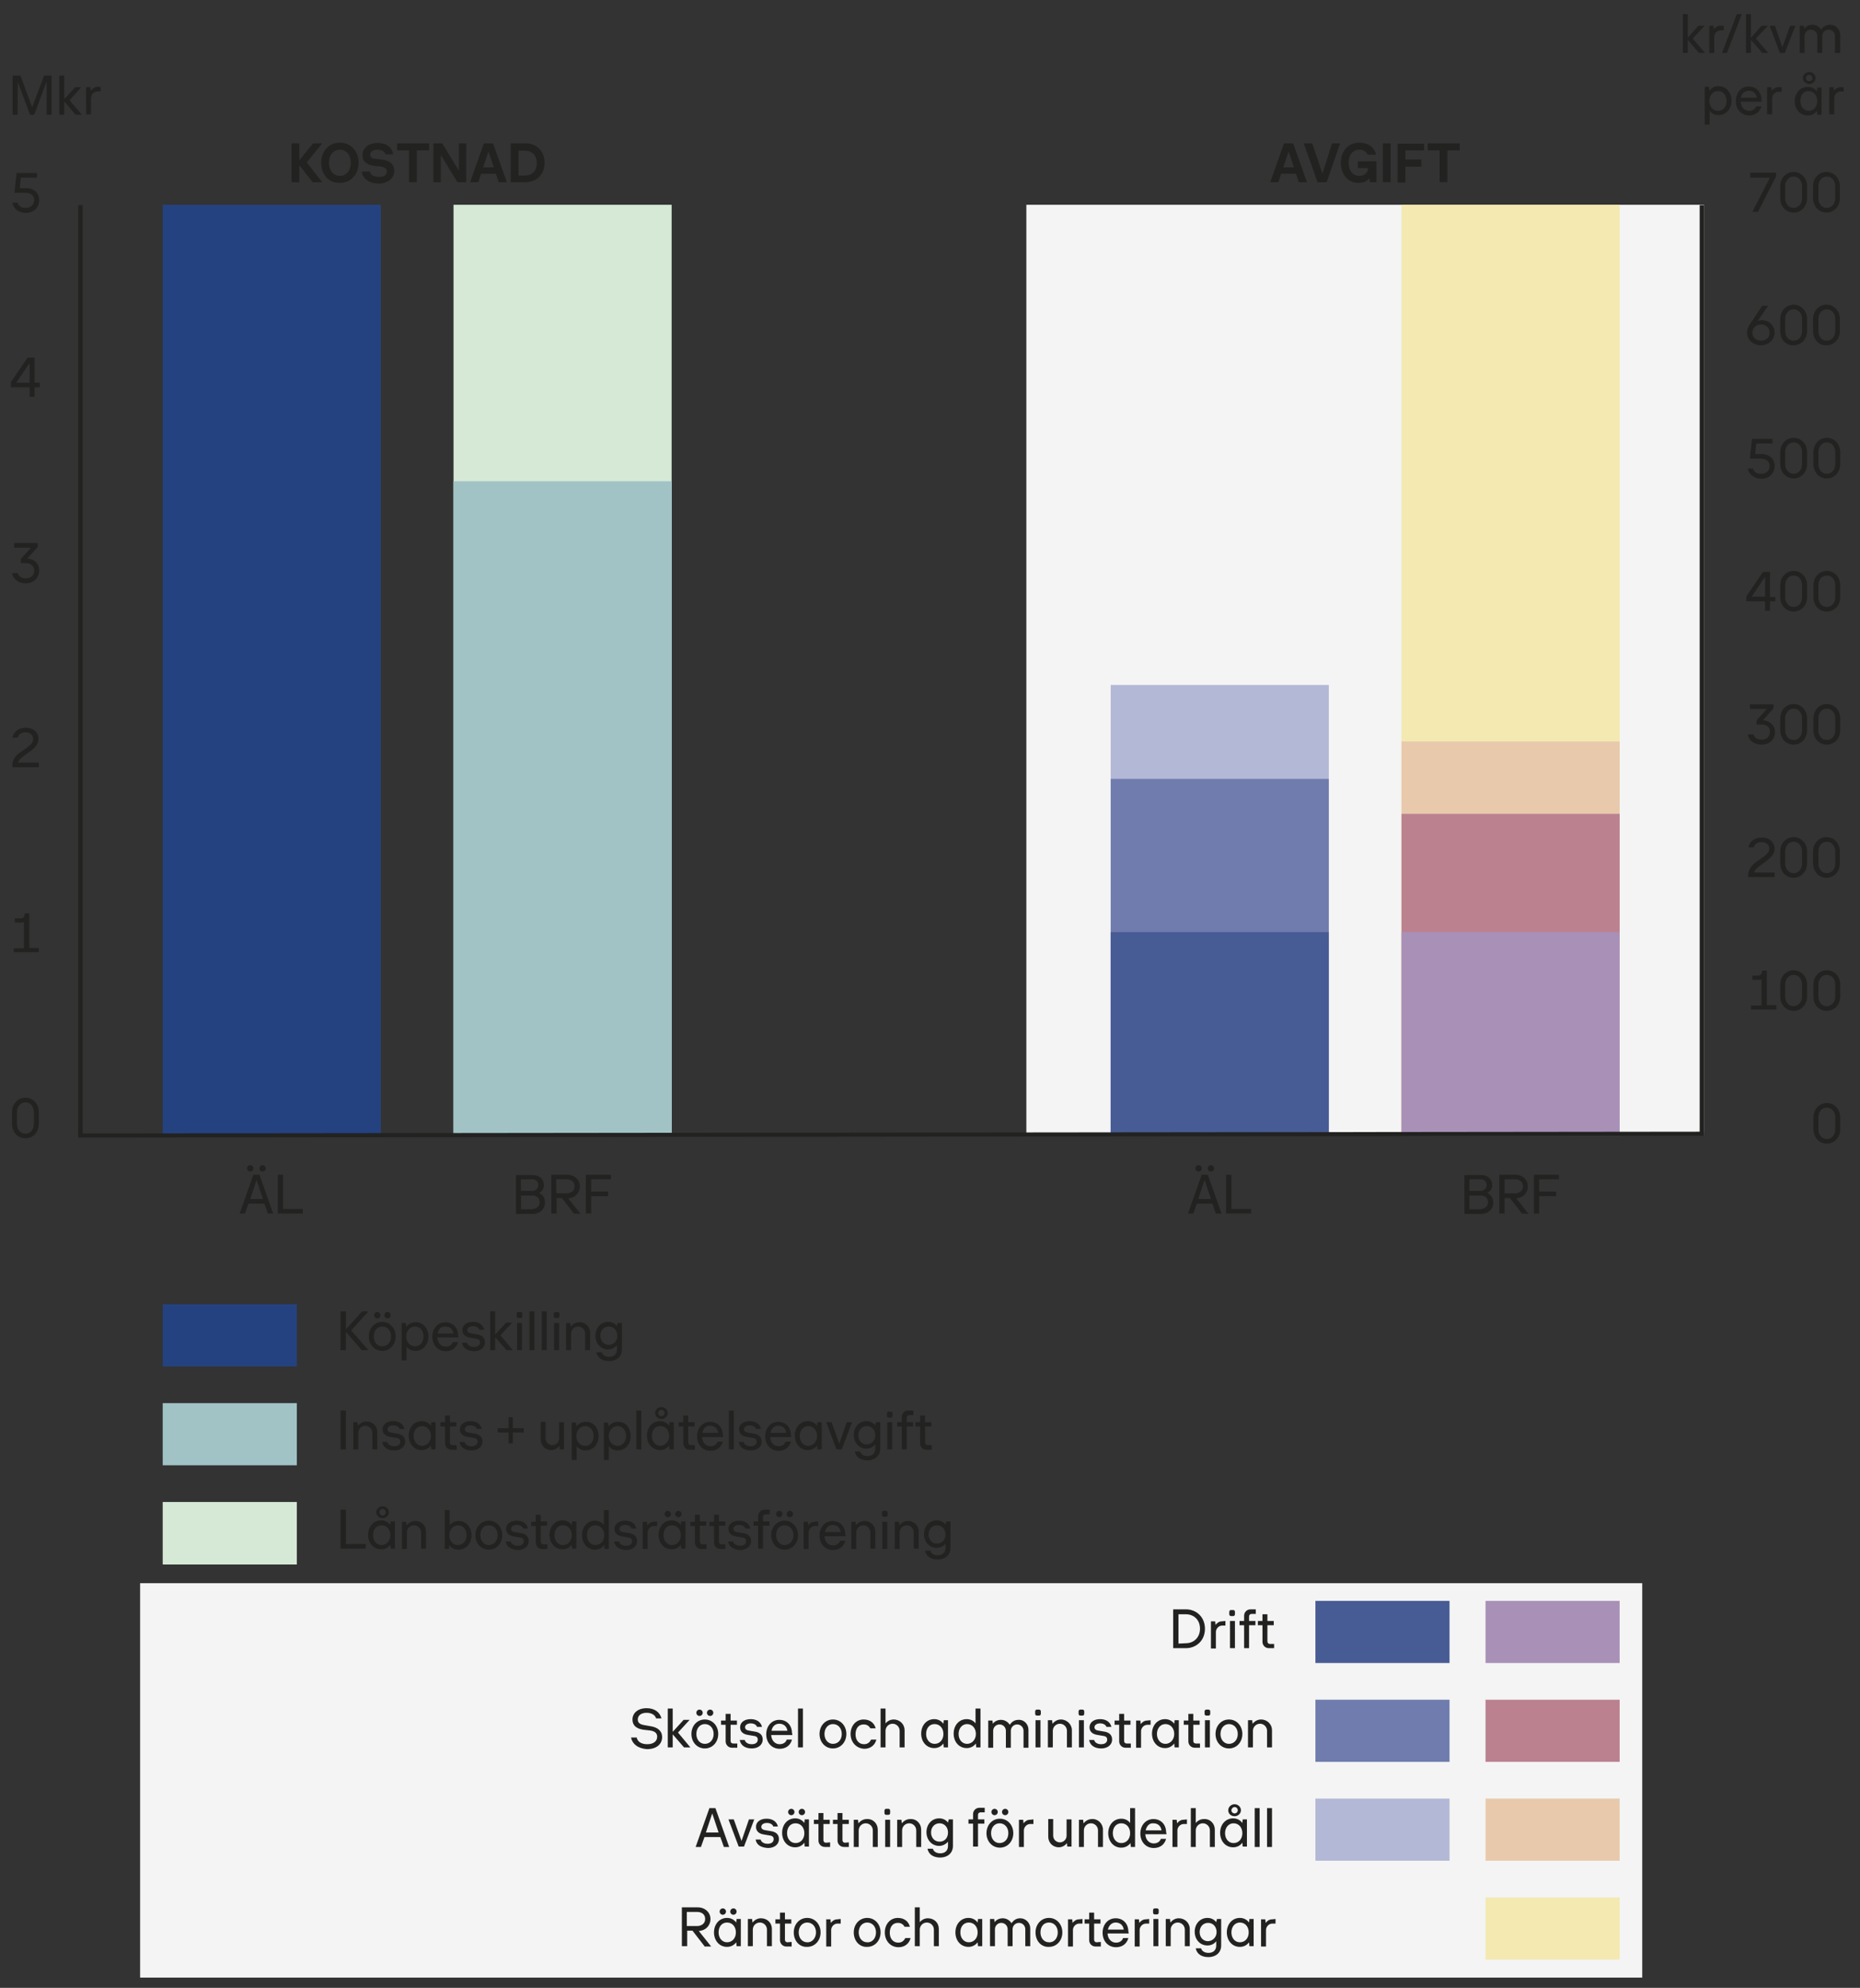<?xml version="1.0" encoding="utf-8"?>
<!-- Generator: Adobe Illustrator 26.0.2, SVG Export Plug-In . SVG Version: 6.00 Build 0)  -->
<svg version="1.1" id="Lager_1" xmlns="http://www.w3.org/2000/svg" xmlns:xlink="http://www.w3.org/1999/xlink" x="0px" y="0px"
	 viewBox="0 0 527 563" style="enable-background:new 0 0 527 563;" xml:space="preserve">
<rect x="0" y="0" width="527" height="563" fill="#333333" stroke="none"/>
<style type="text/css">
	.st0{fill:#F4F4F4;}
	.st1{fill:#475B94;}
	.st2{fill:#6F7CAD;}
	.st3{fill:#B3B8D6;}
	.st4{fill:#254280;}
	.st5{fill:#BB818F;}
	.st6{fill:#A1C3C6;}
	.st7{fill:#E8C9AC;}
	.st8{fill:#D5E9D6;}
	.st9{fill:#A990B7;}
	.st10{fill:#F3E9B1;}
	.st11{fill:#222221;}
	.st12{fill:none;}
	.st13{fill:none;stroke:#222221;stroke-width:1.245;stroke-miterlimit:10;}
	.st14{fill:none;stroke:#222221;stroke-width:1.162;stroke-miterlimit:10;}
</style>
<g id="stödlinjer">
</g>
<g id="Lager_1_00000180335314140237855990000007402699223393053854_">
	<polygon class="st0" points="39.7,448.4 39.7,504.2 39.7,560.1 465.3,560.1 465.3,448.4 	"/>
	<rect x="372.7" y="453.4" class="st1" width="38" height="17.6"/>
	<rect x="372.7" y="481.4" class="st2" width="38" height="17.6"/>
	<polygon class="st3" points="410.7,527 372.7,527 372.7,518.2 372.7,509.4 410.7,509.4 	"/>
	<rect x="46.1" y="369.4" class="st4" width="38" height="17.6"/>
	<rect x="420.9" y="481.4" class="st5" width="38" height="17.6"/>
	<rect x="46.1" y="397.4" class="st6" width="38" height="17.6"/>
	<rect x="420.9" y="509.4" class="st7" width="38" height="17.6"/>
	<polygon class="st8" points="84.1,443.1 46.1,443.1 46.1,434.2 46.1,425.4 84.1,425.4 	"/>
	<polygon class="st9" points="458.9,471 420.9,471 420.9,462.2 420.9,453.4 458.9,453.4 	"/>
	<polygon class="st10" points="458.9,555 420.9,555 420.9,546.2 420.9,537.4 458.9,537.4 	"/>
	<path class="st11" d="M104.4,371.4l-4.9,5.4l4.9,5.6h-1.9l-4.5-5.2v5.2h-1.5v-11H98v5.1l4.6-5.1H104.4z M104.5,378.5
		c0-2.3,1.6-4.1,3.8-4.1c2.2,0,3.8,1.8,3.8,4.1s-1.6,4.1-3.8,4.1S104.5,380.8,104.5,378.5z M110.8,378.5c0-1.6-1-2.8-2.5-2.8
		c-1.4,0-2.4,1.2-2.4,2.8s1,2.8,2.4,2.8C109.8,381.3,110.8,380.1,110.8,378.5z M106,372.5c0-0.5,0.4-0.9,0.9-0.9s0.9,0.4,0.9,0.9
		s-0.4,0.9-0.9,0.9S106,373,106,372.5z M108.9,372.5c0-0.5,0.4-0.9,0.9-0.9s0.9,0.4,0.9,0.9s-0.4,0.9-0.9,0.9
		C109.3,373.4,108.9,373,108.9,372.5z M121.4,378.5c0,2.3-1.5,4.1-3.7,4.1c-1,0-1.9-0.4-2.5-1.2v3.9h-1.4v-10.6h1.2l0.1,1.1
		c0.6-0.8,1.5-1.3,2.6-1.3C119.8,374.4,121.4,376.2,121.4,378.5z M120,378.5c0-1.6-1-2.8-2.4-2.8s-2.5,1.2-2.5,2.8s1,2.8,2.5,2.8
		S120,380.1,120,378.5z M129.9,378.8h-6c0.1,1.6,1.1,2.6,2.4,2.6c1.1,0,1.8-0.6,2-1.3h1.5c-0.5,1.8-1.9,2.6-3.5,2.6
		c-2.2,0-3.8-1.7-3.8-4.1c0-2.3,1.5-4.1,3.7-4.1s3.6,1.6,3.6,3.8C129.9,378.5,129.9,378.6,129.9,378.8z M124,377.7h4.5
		c-0.2-1.3-1.1-2-2.3-2C125,375.6,124.2,376.4,124,377.7z M130.9,380.3h1.4c0.2,0.7,0.9,1.2,2,1.2c1.2,0,1.7-0.6,1.7-1.3
		c0-0.7-0.4-1-1.4-1.1l-1.2-0.2c-1.5-0.2-2.4-0.9-2.4-2.2c0-1.3,1.1-2.3,3-2.3c1.8,0,2.9,0.9,3.2,2.2h-1.4c-0.2-0.6-0.9-1-1.8-1
		c-1,0-1.6,0.5-1.6,1.1s0.5,0.9,1.4,1l1.2,0.2c1.5,0.2,2.4,0.9,2.4,2.3s-1.2,2.5-3.1,2.5C132.3,382.6,131.1,381.7,130.9,380.3z
		 M145.3,382.4h-1.8l-3.2-3.7v3.7h-1.4v-11h1.4v6.6l3.1-3.4h1.7l-3.3,3.6L145.3,382.4z M146.9,373.3c-0.3,0-0.5-0.2-0.5-0.5v-0.7
		c0-0.3,0.2-0.5,0.5-0.5h0.6c0.3,0,0.5,0.2,0.5,0.5v0.7c0,0.3-0.2,0.5-0.5,0.5H146.9z M146.5,382.4v-7.7h1.4v7.7H146.5z M150,382.4
		v-11h1.4v11H150z M153.5,382.4v-11h1.4v11H153.5z M157.4,373.3c-0.3,0-0.5-0.2-0.5-0.5v-0.7c0-0.3,0.2-0.5,0.5-0.5h0.6
		c0.3,0,0.5,0.2,0.5,0.5v0.7c0,0.3-0.2,0.5-0.5,0.5H157.4z M157,382.4v-7.7h1.4v7.7H157z M167.2,377.5v4.9h-1.4v-4.7
		c0-1.1-0.9-2-2-2s-2,0.9-2,2v4.7h-1.4v-7.7h1.2l0.1,1c0.6-0.7,1.4-1.2,2.4-1.2C165.9,374.4,167.2,375.8,167.2,377.5z M175,374.7
		h1.2v7.5c0,2.1-1.6,3.3-3.6,3.3c-1.8,0-3.3-0.8-3.6-2.5h1.5c0.2,0.7,0.9,1.3,2.1,1.3c1.4,0,2.2-0.8,2.2-2.1V381
		c-0.6,0.7-1.5,1.2-2.5,1.2c-2.1,0-3.6-1.7-3.6-3.9c0-2.2,1.5-3.9,3.6-3.9c1,0,1.9,0.4,2.5,1.2L175,374.7z M174.9,378.3
		c0-1.5-1-2.6-2.4-2.6s-2.4,1.1-2.4,2.6s1,2.6,2.4,2.6S174.9,379.8,174.9,378.3z"/>
	<g>
		<path class="st11" d="M96.5,410.5v-11H98v11H96.5z"/>
		<path class="st11" d="M106.9,405.6v4.9h-1.4v-4.7c0-1.1-0.9-2-2-2s-2,0.9-2,2v4.7h-1.4v-7.7h1.2l0.1,1c0.6-0.7,1.4-1.2,2.4-1.2
			C105.6,402.6,106.9,403.9,106.9,405.6z"/>
		<path class="st11" d="M108.3,408.4h1.4c0.2,0.7,0.9,1.2,2,1.2c1.2,0,1.7-0.6,1.7-1.3c0-0.7-0.4-1-1.4-1.1l-1.2-0.2
			c-1.5-0.2-2.4-0.9-2.4-2.2c0-1.3,1.1-2.3,3-2.3c1.8,0,2.9,0.9,3.2,2.2h-1.4c-0.2-0.6-0.9-1-1.8-1c-1,0-1.6,0.5-1.6,1.1
			s0.5,0.9,1.4,1l1.2,0.2c1.5,0.2,2.4,0.9,2.4,2.3s-1.2,2.5-3.1,2.5C109.7,410.8,108.5,409.8,108.3,408.4z"/>
		<path class="st11" d="M122.2,402.8h1.2v7.7h-1.2l-0.1-1.1c-0.6,0.8-1.5,1.3-2.6,1.3c-2.2,0-3.7-1.8-3.7-4.1c0-2.3,1.5-4.1,3.7-4.1
			c1.1,0,2,0.5,2.6,1.3L122.2,402.8z M122.1,406.7c0-1.6-1-2.8-2.5-2.8s-2.4,1.2-2.4,2.8c0,1.6,1,2.8,2.4,2.8
			C121.1,409.4,122.1,408.2,122.1,406.7z"/>
		<path class="st11" d="M129.4,409.3v1.3h-1.5c-1,0-1.8-0.8-1.8-1.8V404h-1.3v-1.2h1.3v-1.9h1.4v1.9h1.8v1.2h-1.8v4.6
			c0,0.4,0.3,0.7,0.7,0.7L129.4,409.3L129.4,409.3z"/>
		<path class="st11" d="M130.2,408.4h1.4c0.2,0.7,0.9,1.2,2,1.2c1.2,0,1.7-0.6,1.7-1.3c0-0.7-0.4-1-1.4-1.1l-1.2-0.2
			c-1.5-0.2-2.4-0.9-2.4-2.2c0-1.3,1.1-2.3,3-2.3c1.8,0,2.9,0.9,3.2,2.2h-1.4c-0.2-0.6-0.9-1-1.8-1c-1,0-1.6,0.5-1.6,1.1
			s0.5,0.9,1.4,1l1.2,0.2c1.5,0.2,2.4,0.9,2.4,2.3s-1.2,2.5-3.1,2.5C131.6,410.8,130.4,409.8,130.2,408.4z"/>
		<path class="st11" d="M148.4,404.5v1.2h-3.1v3.1h-1.2v-3.1H141v-1.2h3.1v-3.1h1.2v3.1H148.4z"/>
		<path class="st11" d="M158.4,402.8h1.4v7.7h-1.2l-0.1-1c-0.5,0.7-1.4,1.2-2.3,1.2c-1.7,0-3-1.3-3-3v-5h1.4v4.7
			c0,1.1,0.9,1.9,1.9,1.9c1.1,0,1.9-0.9,1.9-1.9L158.4,402.8L158.4,402.8z"/>
		<path class="st11" d="M169.6,406.7c0,2.3-1.5,4.1-3.7,4.1c-1,0-1.9-0.4-2.5-1.2v3.9H162v-10.6h1.2l0.1,1.1
			c0.6-0.8,1.5-1.3,2.6-1.3C168,402.6,169.6,404.3,169.6,406.7z M168.2,406.7c0-1.6-1-2.8-2.4-2.8s-2.5,1.2-2.5,2.8
			c0,1.6,1,2.8,2.5,2.8S168.2,408.2,168.2,406.7z"/>
		<path class="st11" d="M178.7,406.7c0,2.3-1.5,4.1-3.7,4.1c-1,0-1.9-0.4-2.5-1.2v3.9h-1.4v-10.6h1.2l0.1,1.1
			c0.6-0.8,1.5-1.3,2.6-1.3C177.2,402.6,178.7,404.3,178.7,406.7z M177.4,406.7c0-1.6-1-2.8-2.4-2.8s-2.5,1.2-2.5,2.8
			c0,1.6,1,2.8,2.5,2.8S177.4,408.2,177.4,406.7z"/>
		<path class="st11" d="M180.3,410.5v-11h1.4v11H180.3z"/>
		<path class="st11" d="M189.7,402.8h1.2v7.7h-1.2l-0.1-1.1c-0.6,0.8-1.5,1.3-2.6,1.3c-2.2,0-3.7-1.8-3.7-4.1c0-2.3,1.5-4.1,3.7-4.1
			c1.1,0,2,0.5,2.6,1.3L189.7,402.8z M189.6,406.7c0-1.6-1-2.8-2.5-2.8s-2.4,1.2-2.4,2.8c0,1.6,1,2.8,2.4,2.8
			C188.5,409.4,189.6,408.2,189.6,406.7z M185.6,400.2c0-0.9,0.8-1.7,1.8-1.7s1.8,0.8,1.8,1.7s-0.8,1.7-1.8,1.7
			C186.4,401.9,185.6,401.1,185.6,400.2z M186.5,400.2c0,0.5,0.4,0.9,0.9,0.9s0.9-0.4,0.9-0.9s-0.4-0.9-0.9-0.9
			C186.9,399.3,186.5,399.7,186.5,400.2z"/>
		<path class="st11" d="M196.9,409.3v1.3h-1.5c-1,0-1.8-0.8-1.8-1.8V404h-1.3v-1.2h1.3v-1.9h1.4v1.9h1.8v1.2H195v4.6
			c0,0.4,0.3,0.7,0.7,0.7L196.9,409.3L196.9,409.3z"/>
		<path class="st11" d="M204.9,407h-6c0.1,1.6,1.1,2.6,2.4,2.6c1.1,0,1.8-0.6,2-1.3h1.5c-0.5,1.8-1.9,2.6-3.5,2.6
			c-2.2,0-3.8-1.7-3.8-4.1c0-2.3,1.5-4.1,3.7-4.1s3.6,1.6,3.6,3.8C204.9,406.6,204.9,406.8,204.9,407z M199,405.8h4.5
			c-0.2-1.3-1.1-2-2.3-2C200,403.8,199.2,404.6,199,405.8z"/>
		<path class="st11" d="M206.5,410.5v-11h1.4v11H206.5z"/>
		<path class="st11" d="M209.3,408.4h1.4c0.2,0.7,0.9,1.2,2,1.2c1.2,0,1.7-0.6,1.7-1.3c0-0.7-0.4-1-1.4-1.1l-1.2-0.2
			c-1.5-0.2-2.4-0.9-2.4-2.2c0-1.3,1.1-2.3,3-2.3c1.8,0,2.9,0.9,3.2,2.2h-1.4c-0.2-0.6-0.9-1-1.8-1c-1,0-1.6,0.5-1.6,1.1
			s0.5,0.9,1.4,1l1.2,0.2c1.5,0.2,2.4,0.9,2.4,2.3s-1.2,2.5-3.1,2.5C210.7,410.8,209.5,409.8,209.3,408.4z"/>
		<path class="st11" d="M224.2,407h-6c0.1,1.6,1.1,2.6,2.4,2.6c1.1,0,1.8-0.6,2-1.3h1.5c-0.5,1.8-1.9,2.6-3.5,2.6
			c-2.2,0-3.8-1.7-3.8-4.1c0-2.3,1.5-4.1,3.7-4.1s3.6,1.6,3.6,3.8C224.2,406.6,224.2,406.8,224.2,407z M218.3,405.8h4.5
			c-0.2-1.3-1.1-2-2.3-2C219.4,403.8,218.5,404.6,218.3,405.8z"/>
	</g>
	<path class="st11" d="M231.6,402.8h1.2v7.7h-1.2l-0.1-1.1c-0.6,0.8-1.5,1.3-2.6,1.3c-2.2,0-3.7-1.8-3.7-4.1c0-2.3,1.5-4.1,3.7-4.1
		c1.1,0,2,0.5,2.6,1.3L231.6,402.8z M231.5,406.7c0-1.6-1-2.8-2.5-2.8c-1.4,0-2.4,1.2-2.4,2.8s1,2.8,2.4,2.8
		C230.5,409.4,231.5,408.3,231.5,406.7z M239.9,402.8h1.5l-2.9,7.7H237l-2.9-7.7h1.5l2.2,6.1L239.9,402.8z M248.2,402.8h1.2v7.5
		c0,2.1-1.6,3.3-3.6,3.3c-1.8,0-3.3-0.8-3.6-2.5h1.5c0.2,0.7,0.9,1.3,2.1,1.3c1.4,0,2.2-0.8,2.2-2.1v-1.2c-0.6,0.7-1.5,1.2-2.5,1.2
		c-2.1,0-3.6-1.7-3.6-3.9c0-2.2,1.5-3.9,3.6-3.9c1,0,1.9,0.4,2.5,1.2L248.2,402.8z M248,406.5c0-1.5-1-2.6-2.4-2.6s-2.4,1.1-2.4,2.6
		s1,2.6,2.4,2.6C247.1,409,248,407.9,248,406.5z M251.8,401.5c-0.3,0-0.5-0.2-0.5-0.5v-0.7c0-0.3,0.2-0.5,0.5-0.5h0.6
		c0.3,0,0.5,0.2,0.5,0.5v0.7c0,0.3-0.2,0.5-0.5,0.5H251.8z M251.4,410.5v-7.7h1.4v7.7H251.4z M257.6,400.8c-0.4,0-0.7,0.3-0.7,0.7
		v1.3h1.8v1.2h-1.8v6.5h-1.4V404h-1.3v-1.2h1.3v-1.5c0-1,0.8-1.8,1.8-1.8h1.5v1.3H257.6z M264,409.3v1.3h-1.5c-1,0-1.8-0.8-1.8-1.8
		V404h-1.3v-1.2h1.3v-1.9h1.4v1.9h1.8v1.2h-1.8v4.6c0,0.4,0.3,0.7,0.7,0.7L264,409.3L264,409.3z"/>
	<g>
		<path class="st11" d="M98,437.3h5.6v1.3h-7.1v-11H98V437.3z"/>
		<path class="st11" d="M110.7,430.9h1.2v7.7h-1.2l-0.1-1.1c-0.6,0.8-1.5,1.3-2.6,1.3c-2.2,0-3.7-1.8-3.7-4.1c0-2.3,1.5-4.1,3.7-4.1
			c1.1,0,2,0.5,2.6,1.3L110.7,430.9z M110.6,434.8c0-1.6-1-2.8-2.5-2.8s-2.4,1.2-2.4,2.8c0,1.6,1,2.8,2.4,2.8
			C109.5,437.6,110.6,436.4,110.6,434.8z M106.6,428.3c0-0.9,0.8-1.7,1.8-1.7s1.8,0.8,1.8,1.7s-0.8,1.7-1.8,1.7
			S106.6,429.2,106.6,428.3z M107.5,428.3c0,0.5,0.4,0.9,0.9,0.9s0.9-0.4,0.9-0.9s-0.4-0.9-0.9-0.9
			C107.8,427.4,107.5,427.8,107.5,428.3z"/>
		<path class="st11" d="M120.7,433.7v4.9h-1.4V434c0-1.1-0.9-2-2-2s-2,0.9-2,2v4.7h-1.4V431h1.2l0.1,1c0.6-0.7,1.4-1.2,2.4-1.2
			C119.4,430.7,120.7,432.1,120.7,433.7z"/>
		<path class="st11" d="M133.6,434.8c0,2.3-1.5,4.1-3.7,4.1c-1.1,0-2-0.4-2.6-1.3l-0.1,1.1H126v-11h1.4v4.3c0.6-0.8,1.5-1.2,2.5-1.2
			C132,430.7,133.6,432.5,133.6,434.8z M132.2,434.8c0-1.6-1-2.8-2.4-2.8s-2.5,1.2-2.5,2.8c0,1.6,1,2.8,2.4,2.8
			C131.2,437.6,132.2,436.4,132.2,434.8z"/>
		<path class="st11" d="M134.7,434.8c0-2.3,1.6-4.1,3.8-4.1c2.2,0,3.8,1.8,3.8,4.1c0,2.3-1.6,4.1-3.8,4.1S134.7,437.1,134.7,434.8z
			 M141,434.8c0-1.6-1-2.8-2.5-2.8s-2.4,1.2-2.4,2.8c0,1.6,1,2.8,2.4,2.8C139.9,437.6,141,436.4,141,434.8z"/>
		<path class="st11" d="M143.3,436.6h1.4c0.2,0.7,0.9,1.2,2,1.2c1.2,0,1.7-0.6,1.7-1.3c0-0.7-0.4-1-1.4-1.1l-1.2-0.2
			c-1.5-0.2-2.4-0.9-2.4-2.2c0-1.3,1.1-2.3,3-2.3c1.8,0,2.9,0.9,3.2,2.2h-1.4c-0.2-0.6-0.9-1-1.8-1c-1,0-1.6,0.5-1.6,1.1
			s0.5,0.9,1.4,1l1.2,0.2c1.5,0.2,2.4,0.9,2.4,2.3s-1.2,2.5-3.1,2.5C144.7,438.9,143.5,438,143.3,436.6z"/>
		<path class="st11" d="M155.1,437.4v1.3h-1.5c-1,0-1.8-0.8-1.8-1.8v-4.7h-1.3V431h1.3v-2h1.4v1.9h1.8v1.2h-1.8v4.6
			c0,0.4,0.3,0.7,0.7,0.7L155.1,437.4L155.1,437.4z"/>
		<path class="st11" d="M162.1,430.9h1.2v7.7h-1.2l-0.1-1.1c-0.6,0.8-1.5,1.3-2.6,1.3c-2.2,0-3.7-1.8-3.7-4.1c0-2.3,1.5-4.1,3.7-4.1
			c1.1,0,2,0.5,2.6,1.3L162.1,430.9z M162,434.8c0-1.6-1-2.8-2.5-2.8s-2.4,1.2-2.4,2.8c0,1.6,1,2.8,2.4,2.8
			C161,437.6,162,436.4,162,434.8z"/>
		<path class="st11" d="M171.1,427.7h1.4v11h-1.2l-0.1-1.1c-0.6,0.8-1.5,1.3-2.6,1.3c-2.2,0-3.7-1.8-3.7-4.1c0-2.3,1.5-4.1,3.7-4.1
			c1,0,1.9,0.4,2.5,1.2L171.1,427.7L171.1,427.7z M171.2,434.8c0-1.6-1-2.8-2.5-2.8s-2.4,1.2-2.4,2.8c0,1.6,1,2.8,2.4,2.8
			C170.2,437.6,171.2,436.4,171.2,434.8z"/>
		<path class="st11" d="M174,436.6h1.4c0.2,0.7,0.9,1.2,2,1.2c1.2,0,1.7-0.6,1.7-1.3c0-0.7-0.4-1-1.4-1.1l-1.2-0.2
			c-1.5-0.2-2.4-0.9-2.4-2.2c0-1.3,1.1-2.3,3-2.3c1.8,0,2.9,0.9,3.2,2.2h-1.4c-0.2-0.6-0.9-1-1.8-1c-1,0-1.6,0.5-1.6,1.1
			s0.5,0.9,1.4,1l1.2,0.2c1.5,0.2,2.4,0.9,2.4,2.3s-1.2,2.5-3.1,2.5C175.4,438.9,174.2,438,174,436.6z"/>
		<path class="st11" d="M186.2,430.9v1.3h-0.9c-1.1,0-1.8,1-1.8,1.8v4.7h-1.4V431h1.2l0.1,1c0.4-0.5,1-1,1.8-1L186.2,430.9
			L186.2,430.9z"/>
		<path class="st11" d="M193,430.9h1.2v7.7H193l-0.1-1.1c-0.6,0.8-1.5,1.3-2.6,1.3c-2.2,0-3.7-1.8-3.7-4.1c0-2.3,1.5-4.1,3.7-4.1
			c1.1,0,2,0.5,2.6,1.3L193,430.9z M192.9,434.8c0-1.6-1-2.8-2.5-2.8s-2.4,1.2-2.4,2.8c0,1.6,1,2.8,2.4,2.8
			C191.9,437.6,192.9,436.4,192.9,434.8z M188.3,428.8c0-0.5,0.4-0.9,0.9-0.9s0.9,0.4,0.9,0.9s-0.4,0.9-0.9,0.9
			C188.7,429.7,188.3,429.3,188.3,428.8z M191.3,428.8c0-0.5,0.4-0.9,0.9-0.9s0.9,0.4,0.9,0.9s-0.4,0.9-0.9,0.9
			C191.7,429.7,191.3,429.3,191.3,428.8z"/>
		<path class="st11" d="M200.2,437.4v1.3h-1.5c-1,0-1.8-0.8-1.8-1.8v-4.7h-1.3V431h1.3v-2h1.4v1.9h1.8v1.2h-1.8v4.6
			c0,0.4,0.3,0.7,0.7,0.7L200.2,437.4L200.2,437.4z"/>
		<path class="st11" d="M205.5,437.4v1.3h-1.4c-1,0-1.8-0.8-1.8-1.8v-4.7H201V431h1.3v-2h1.4v1.9h1.8v1.2h-1.8v4.6
			c0,0.4,0.3,0.7,0.7,0.7L205.5,437.4L205.5,437.4z"/>
		<path class="st11" d="M206.3,436.6h1.4c0.2,0.7,0.9,1.2,2,1.2c1.2,0,1.7-0.6,1.7-1.3c0-0.7-0.4-1-1.4-1.1l-1.2-0.2
			c-1.5-0.2-2.4-0.9-2.4-2.2c0-1.3,1.1-2.3,3-2.3c1.8,0,2.9,0.9,3.2,2.2h-1.4c-0.2-0.6-0.9-1-1.8-1c-1,0-1.6,0.5-1.6,1.1
			s0.5,0.9,1.4,1l1.2,0.2c1.5,0.2,2.4,0.9,2.4,2.3s-1.2,2.5-3.1,2.5C207.7,438.9,206.5,438,206.3,436.6z"/>
	</g>
	<path class="st11" d="M216.9,428.9c-0.4,0-0.7,0.3-0.7,0.7v1.3h1.8v1.2h-1.8v6.5h-1.4v-6.5h-1.3v-1.2h1.3v-1.5c0-1,0.8-1.8,1.8-1.8
		h1.5v1.3H216.9z M218.5,434.8c0-2.3,1.6-4.1,3.8-4.1c2.2,0,3.8,1.8,3.8,4.1c0,2.3-1.6,4.1-3.8,4.1S218.5,437.1,218.5,434.8z
		 M224.8,434.8c0-1.6-1-2.8-2.5-2.8s-2.4,1.2-2.4,2.8s1,2.8,2.4,2.8C223.7,437.6,224.8,436.4,224.8,434.8z M219.9,428.8
		c0-0.5,0.4-0.9,0.9-0.9s0.9,0.4,0.9,0.9s-0.4,0.9-0.9,0.9C220.3,429.7,219.9,429.3,219.9,428.8z M222.9,428.8
		c0-0.5,0.4-0.9,0.9-0.9s0.9,0.4,0.9,0.9s-0.4,0.9-0.9,0.9C223.3,429.7,222.9,429.3,222.9,428.8z M231.8,430.9v1.3h-0.9
		c-1.1,0-1.8,1-1.8,1.8v4.7h-1.4V431h1.2l0.1,1c0.4-0.5,1-1,1.8-1L231.8,430.9L231.8,430.9z M239.6,435.1h-6
		c0.1,1.6,1.1,2.6,2.4,2.6c1.1,0,1.8-0.6,2-1.3h1.5c-0.5,1.8-1.9,2.6-3.5,2.6c-2.2,0-3.8-1.7-3.8-4.1c0-2.3,1.5-4.1,3.7-4.1
		s3.6,1.6,3.6,3.8C239.6,434.7,239.6,434.9,239.6,435.1z M233.7,433.9h4.5c-0.2-1.3-1.1-2-2.3-2C234.8,431.9,234,432.7,233.7,433.9z
		 M248,433.7v4.9h-1.4V434c0-1.1-0.9-2-2-2s-2,0.9-2,2v4.7h-1.4V431h1.2l0.1,1c0.6-0.7,1.4-1.2,2.4-1.2
		C246.6,430.7,248,432.1,248,433.7z M250.4,429.6c-0.3,0-0.5-0.2-0.5-0.5v-0.7c0-0.3,0.2-0.5,0.5-0.5h0.6c0.3,0,0.5,0.2,0.5,0.5v0.7
		c0,0.3-0.2,0.5-0.5,0.5H250.4z M250,438.7V431h1.4v7.7H250z M260.3,433.7v4.9h-1.4V434c0-1.1-0.9-2-2-2s-2,0.9-2,2v4.7h-1.4V431
		h1.2l0.1,1c0.6-0.7,1.4-1.2,2.4-1.2C258.9,430.7,260.3,432.1,260.3,433.7z M268.1,430.9h1.2v7.5c0,2.1-1.6,3.3-3.6,3.3
		c-1.8,0-3.3-0.8-3.6-2.5h1.5c0.2,0.7,0.9,1.3,2.1,1.3c1.4,0,2.2-0.8,2.2-2.1v-1.2c-0.6,0.7-1.5,1.2-2.5,1.2c-2.1,0-3.6-1.7-3.6-3.9
		c0-2.2,1.5-3.9,3.6-3.9c1,0,1.9,0.4,2.5,1.2L268.1,430.9z M267.9,434.6c0-1.5-1-2.6-2.4-2.6s-2.4,1.1-2.4,2.6s1,2.6,2.4,2.6
		S267.9,436.1,267.9,434.6z"/>
	<path class="st11" d="M341.4,461.3c0,3.4-2.5,5.5-5.4,5.5h-3.6v-11h3.6C339,455.8,341.4,458,341.4,461.3z M336,465.4
		c2.2,0,4-1.6,4-4.1s-1.7-4.1-4-4.1h-2.1v8.3L336,465.4L336,465.4z M347.2,459.1v1.3h-0.9c-1.1,0-1.8,1-1.8,1.8v4.7h-1.4v-7.7h1.2
		l0.1,1c0.4-0.5,1-1,1.8-1L347.2,459.1L347.2,459.1z M348.8,457.7c-0.3,0-0.5-0.2-0.5-0.5v-0.7c0-0.3,0.2-0.5,0.5-0.5h0.6
		c0.3,0,0.5,0.2,0.5,0.5v0.7c0,0.3-0.2,0.5-0.5,0.5H348.8z M348.5,466.8v-7.7h1.4v7.7H348.5z M354.6,457.1c-0.4,0-0.7,0.3-0.7,0.7
		v1.3h1.8v1.2h-1.8v6.5h-1.4v-6.5h-1.3v-1.2h1.3v-1.5c0-1,0.8-1.8,1.8-1.8h1.5v1.3H354.6z M361,465.5v1.3h-1.5c-1,0-1.8-0.8-1.8-1.8
		v-4.7h-1.3v-1.2h1.3v-1.9h1.4v1.9h1.8v1.2h-1.8v4.6c0,0.4,0.3,0.7,0.7,0.7h1.2V465.5z"/>
	<path class="st11" d="M178.8,492.1h1.6c0.2,1.1,1.2,1.9,3,1.9s2.8-0.9,2.8-2.1c0-1.1-0.7-1.6-2.1-1.8l-1.8-0.2
		c-2-0.3-3.1-1.2-3.1-2.9c0-1.7,1.4-3.2,4-3.2c2.2,0,3.8,1.1,4.2,2.9h-1.5c-0.3-1-1.3-1.6-2.7-1.6c-1.7,0-2.5,0.9-2.5,1.9
		s0.7,1.4,1.9,1.6l1.7,0.3c2,0.3,3.3,1.3,3.3,3.1c0,1.9-1.5,3.4-4.3,3.4C180.6,495.2,179.1,493.8,178.8,492.1z M195.6,494.9h-1.8
		l-3.2-3.7v3.7h-1.4v-11h1.4v6.6l3.1-3.4h1.7l-3.3,3.6L195.6,494.9z M195.9,491.1c0-2.3,1.6-4.1,3.8-4.1c2.2,0,3.8,1.8,3.8,4.1
		c0,2.3-1.6,4.1-3.8,4.1S195.9,493.4,195.9,491.1z M202.2,491.1c0-1.6-1-2.8-2.5-2.8c-1.4,0-2.4,1.2-2.4,2.8s1,2.8,2.4,2.8
		C201.2,493.9,202.2,492.7,202.2,491.1z M197.3,485.1c0-0.5,0.4-0.9,0.9-0.9s0.9,0.4,0.9,0.9s-0.4,0.9-0.9,0.9
		S197.3,485.6,197.3,485.1z M200.3,485.1c0-0.5,0.4-0.9,0.9-0.9s0.9,0.4,0.9,0.9s-0.4,0.9-0.9,0.9S200.3,485.6,200.3,485.1z
		 M208.9,493.7v1.3h-1.5c-1,0-1.8-0.8-1.8-1.8v-4.7h-1.3v-1.2h1.3v-1.9h1.4v1.9h1.8v1.2H207v4.6c0,0.4,0.3,0.7,0.7,0.7h1.2V493.7z
		 M209.6,492.8h1.4c0.2,0.7,0.9,1.2,2,1.2c1.2,0,1.7-0.6,1.7-1.3c0-0.7-0.4-1-1.4-1.1l-1.2-0.2c-1.5-0.2-2.4-0.9-2.4-2.2
		c0-1.3,1.1-2.3,3-2.3c1.8,0,2.9,0.9,3.2,2.2h-1.4c-0.2-0.6-0.9-1-1.8-1c-1,0-1.6,0.5-1.6,1.1s0.5,0.9,1.4,1l1.2,0.2
		c1.5,0.2,2.4,0.9,2.4,2.3s-1.2,2.5-3.1,2.5C211,495.2,209.8,494.2,209.6,492.8z M224.5,491.4h-6c0.1,1.6,1.1,2.6,2.4,2.6
		c1.1,0,1.8-0.6,2-1.3h1.5c-0.5,1.8-1.9,2.6-3.5,2.6c-2.2,0-3.8-1.7-3.8-4.1c0-2.3,1.5-4.1,3.7-4.1s3.6,1.6,3.6,3.8
		C224.5,491,224.5,491.2,224.5,491.4z M218.6,490.2h4.5c-0.2-1.3-1.1-2-2.3-2C219.6,488.2,218.8,489,218.6,490.2z M226.1,494.9v-11
		h1.4v11H226.1z M232.2,491.1c0-2.3,1.6-4.1,3.8-4.1c2.2,0,3.8,1.8,3.8,4.1c0,2.3-1.6,4.1-3.8,4.1S232.2,493.4,232.2,491.1z
		 M238.5,491.1c0-1.6-1-2.8-2.5-2.8c-1.4,0-2.4,1.2-2.4,2.8s1,2.8,2.4,2.8C237.5,493.9,238.5,492.7,238.5,491.1z M241,491.1
		c0-2.3,1.5-4.1,3.7-4.1c1.7,0,3,0.9,3.4,2.5h-1.5c-0.4-0.7-1-1.1-1.9-1.1c-1.5,0-2.3,1.2-2.3,2.8s0.9,2.8,2.4,2.8
		c1,0,1.6-0.5,2-1.3h1.5c-0.4,1.6-1.7,2.6-3.4,2.6C242.6,495.2,241,493.4,241,491.1z M256.3,490v4.9h-1.4v-4.7c0-1.1-0.9-2-2-2
		s-2,0.9-2,2v4.7h-1.4v-11h1.4v4.2c0.6-0.7,1.4-1.1,2.3-1.1C255,487,256.3,488.4,256.3,490z M267.4,487.2h1.2v7.7h-1.2l-0.1-1.1
		c-0.6,0.8-1.5,1.3-2.6,1.3c-2.2,0-3.7-1.8-3.7-4.1c0-2.3,1.5-4.1,3.7-4.1c1.1,0,2,0.5,2.6,1.3L267.4,487.2z M267.3,491.1
		c0-1.6-1-2.8-2.5-2.8s-2.4,1.2-2.4,2.8s1,2.8,2.4,2.8C266.3,493.9,267.3,492.7,267.3,491.1z M276.4,483.9h1.4v11h-1.2l-0.1-1.1
		c-0.6,0.8-1.5,1.3-2.6,1.3c-2.2,0-3.7-1.8-3.7-4.1c0-2.3,1.5-4.1,3.7-4.1c1,0,1.9,0.4,2.5,1.2L276.4,483.9L276.4,483.9z
		 M276.5,491.1c0-1.6-1-2.8-2.5-2.8c-1.4,0-2.4,1.2-2.4,2.8s1,2.8,2.4,2.8S276.5,492.7,276.5,491.1z M291.4,489.9v5.1H290v-4.8
		c0-1-0.8-1.8-1.8-1.8s-1.8,0.8-1.8,1.8v4.8H285v-4.8c0-1-0.8-1.8-1.8-1.8s-1.8,0.8-1.8,1.8v4.8H280v-7.7h1.2l0.1,0.9
		c0.5-0.7,1.4-1.1,2.3-1.1c1.1,0,2,0.6,2.5,1.4c0.6-0.9,1.4-1.4,2.5-1.4C290.1,487,291.4,488.3,291.4,489.9z M293.8,485.9
		c-0.3,0-0.5-0.2-0.5-0.5v-0.7c0-0.3,0.2-0.5,0.5-0.5h0.6c0.3,0,0.5,0.2,0.5,0.5v0.7c0,0.3-0.2,0.5-0.5,0.5H293.8z M293.4,494.9
		v-7.7h1.4v7.7H293.4z M303.7,490v4.9h-1.4v-4.7c0-1.1-0.9-2-2-2s-2,0.9-2,2v4.7h-1.4v-7.7h1.2l0.1,1c0.6-0.7,1.4-1.2,2.4-1.2
		C302.3,487,303.7,488.4,303.7,490z M306.1,485.9c-0.3,0-0.5-0.2-0.5-0.5v-0.7c0-0.3,0.2-0.5,0.5-0.5h0.6c0.3,0,0.5,0.2,0.5,0.5v0.7
		c0,0.3-0.2,0.5-0.5,0.5H306.1z M305.7,494.9v-7.7h1.4v7.7H305.7z M308.6,492.8h1.4c0.2,0.7,0.9,1.2,2,1.2c1.2,0,1.7-0.6,1.7-1.3
		c0-0.7-0.4-1-1.4-1.1l-1.2-0.2c-1.5-0.2-2.4-0.9-2.4-2.2c0-1.3,1.1-2.3,3-2.3c1.8,0,2.9,0.9,3.2,2.2h-1.4c-0.2-0.6-0.9-1-1.8-1
		c-1,0-1.6,0.5-1.6,1.1s0.5,0.9,1.4,1l1.2,0.2c1.5,0.2,2.4,0.9,2.4,2.3s-1.2,2.5-3.1,2.5C310,495.2,308.8,494.2,308.6,492.8z
		 M320.4,493.7v1.3h-1.5c-1,0-1.8-0.8-1.8-1.8v-4.7h-1.3v-1.2h1.3v-1.9h1.4v1.9h1.8v1.2h-1.8v4.6c0,0.4,0.3,0.7,0.7,0.7h1.2V493.7z
		 M326,487.2v1.3h-0.9c-1.1,0-1.8,1-1.8,1.8v4.7h-1.4v-7.7h1.2l0.1,1c0.4-0.5,1-1,1.8-1L326,487.2L326,487.2z M332.8,487.2h1.2v7.7
		h-1.2l-0.1-1.1c-0.6,0.8-1.5,1.3-2.6,1.3c-2.2,0-3.7-1.8-3.7-4.1c0-2.3,1.5-4.1,3.7-4.1c1.1,0,2,0.5,2.6,1.3L332.8,487.2z
		 M332.7,491.1c0-1.6-1-2.8-2.5-2.8c-1.4,0-2.4,1.2-2.4,2.8s1,2.8,2.4,2.8S332.7,492.7,332.7,491.1z M340,493.7v1.3h-1.5
		c-1,0-1.8-0.8-1.8-1.8v-4.7h-1.3v-1.2h1.3v-1.9h1.4v1.9h1.8v1.2h-1.8v4.6c0,0.4,0.3,0.7,0.7,0.7h1.2V493.7z M341.8,485.9
		c-0.3,0-0.5-0.2-0.5-0.5v-0.7c0-0.3,0.2-0.5,0.5-0.5h0.6c0.3,0,0.5,0.2,0.5,0.5v0.7c0,0.3-0.2,0.5-0.5,0.5H341.8z M341.4,494.9
		v-7.7h1.4v7.7H341.4z M344.4,491.1c0-2.3,1.6-4.1,3.8-4.1s3.8,1.8,3.8,4.1c0,2.3-1.6,4.1-3.8,4.1
		C346,495.2,344.4,493.4,344.4,491.1z M350.7,491.1c0-1.6-1-2.8-2.5-2.8c-1.4,0-2.4,1.2-2.4,2.8s1,2.8,2.4,2.8
		C349.7,493.9,350.7,492.7,350.7,491.1z M360.4,490v4.9H359v-4.7c0-1.1-0.9-2-2-2s-2,0.9-2,2v4.7h-1.4v-7.7h1.2l0.1,1
		c0.6-0.7,1.4-1.2,2.4-1.2C359.1,487,360.4,488.4,360.4,490z"/>
	<path class="st11" d="M205.1,523.1l-1-2.8h-4.5l-1,2.8h-1.5l3.9-11h1.7l3.9,11H205.1z M200,519h3.6l-1.8-5.4L200,519z M212.2,515.3
		h1.5l-2.9,7.7h-1.5l-2.9-7.7h1.5l2.2,6.1L212.2,515.3z M214.1,521h1.4c0.2,0.7,0.9,1.2,2,1.2c1.2,0,1.7-0.6,1.7-1.3s-0.4-1-1.4-1.1
		l-1.2-0.2c-1.5-0.2-2.4-0.9-2.4-2.2s1.1-2.3,3-2.3c1.8,0,2.9,0.9,3.2,2.2h-1.3c-0.2-0.6-0.9-1-1.8-1c-1,0-1.6,0.5-1.6,1.1
		s0.5,0.9,1.4,1l1.2,0.2c1.5,0.2,2.4,0.9,2.4,2.3c0,1.4-1.2,2.5-3.1,2.5C215.5,523.3,214.3,522.4,214.1,521z M228,515.3h1.2v7.7H228
		l-0.1-1.1c-0.6,0.8-1.5,1.3-2.6,1.3c-2.2,0-3.7-1.8-3.7-4.1s1.5-4.1,3.7-4.1c1.1,0,2,0.5,2.6,1.3L228,515.3z M227.9,519.2
		c0-1.6-1-2.8-2.5-2.8s-2.4,1.2-2.4,2.8s1,2.8,2.4,2.8C226.9,522,227.9,520.8,227.9,519.2z M223.3,513.2c0-0.5,0.4-0.9,0.9-0.9
		s0.9,0.4,0.9,0.9s-0.4,0.9-0.9,0.9C223.7,514.1,223.3,513.7,223.3,513.2z M226.3,513.2c0-0.5,0.4-0.9,0.9-0.9s0.9,0.4,0.9,0.9
		s-0.4,0.9-0.9,0.9C226.7,514.1,226.3,513.7,226.3,513.2z M235.2,521.8v1.3h-1.5c-1,0-1.8-0.8-1.8-1.8v-4.7h-1.3v-1.2h1.3v-1.9h1.4
		v1.9h1.8v1.2h-1.8v4.6c0,0.4,0.3,0.7,0.7,0.7L235.2,521.8L235.2,521.8z M240.5,521.8v1.3h-1.4c-1,0-1.8-0.8-1.8-1.8v-4.7H236v-1.2
		h1.3v-1.9h1.4v1.9h1.8v1.2h-1.8v4.6c0,0.4,0.3,0.7,0.7,0.7L240.5,521.8L240.5,521.8z M248.7,518.2v4.9h-1.4v-4.7c0-1.1-0.9-2-2-2
		s-2,0.9-2,2v4.7h-1.4v-7.7h1.2l0.1,1c0.6-0.7,1.4-1.2,2.4-1.2C247.4,515.1,248.7,516.5,248.7,518.2z M251.1,514
		c-0.3,0-0.5-0.2-0.5-0.5v-0.7c0-0.3,0.2-0.5,0.5-0.5h0.6c0.3,0,0.5,0.2,0.5,0.5v0.7c0,0.3-0.2,0.5-0.5,0.5H251.1z M250.8,523.1
		v-7.7h1.4v7.7H250.8z M261,518.2v4.9h-1.4v-4.7c0-1.1-0.9-2-2-2s-2,0.9-2,2v4.7h-1.4v-7.7h1.2l0.1,1c0.6-0.7,1.4-1.2,2.4-1.2
		C259.7,515.1,261,516.5,261,518.2z M268.8,515.3h1.2v7.5c0,2.1-1.6,3.3-3.6,3.3c-1.8,0-3.3-0.8-3.6-2.5h1.5
		c0.2,0.7,0.9,1.3,2.1,1.3c1.4,0,2.2-0.8,2.2-2.1v-1.2c-0.6,0.7-1.5,1.2-2.5,1.2c-2.1,0-3.6-1.7-3.6-3.9s1.5-3.9,3.6-3.9
		c1,0,1.9,0.4,2.5,1.2L268.8,515.3z M268.6,519c0-1.5-1-2.6-2.4-2.6s-2.4,1.1-2.4,2.6s1,2.6,2.4,2.6
		C267.7,521.6,268.6,520.5,268.6,519z M277.8,513.3c-0.4,0-0.7,0.3-0.7,0.7v1.3h1.8v1.2h-1.8v6.5h-1.4v-6.5h-1.3v-1.2h1.3v-1.5
		c0-1,0.8-1.8,1.8-1.8h1.5v1.3H277.8z M279.5,519.2c0-2.3,1.6-4.1,3.8-4.1s3.8,1.8,3.8,4.1s-1.6,4.1-3.8,4.1
		S279.5,521.5,279.5,519.2z M285.7,519.2c0-1.6-1-2.8-2.5-2.8c-1.4,0-2.4,1.2-2.4,2.8s1,2.8,2.4,2.8
		C284.7,522,285.7,520.8,285.7,519.2z M280.9,513.2c0-0.5,0.4-0.9,0.9-0.9s0.9,0.4,0.9,0.9s-0.4,0.9-0.9,0.9
		C281.3,514.1,280.9,513.7,280.9,513.2z M283.9,513.2c0-0.5,0.4-0.9,0.9-0.9s0.9,0.4,0.9,0.9s-0.4,0.9-0.9,0.9
		C284.3,514.1,283.9,513.7,283.9,513.2z M292.8,515.3v1.3h-0.9c-1.1,0-1.8,1-1.8,1.8v4.7h-1.4v-7.7h1.2l0.1,1c0.4-0.5,1-1,1.8-1
		L292.8,515.3L292.8,515.3z M302.2,515.3h1.4v7.7h-1.2l-0.1-1c-0.5,0.7-1.4,1.2-2.3,1.2c-1.7,0-3-1.3-3-3v-5h1.4v4.7
		c0,1.1,0.9,1.9,1.9,1.9c1.1,0,1.9-0.9,1.9-1.9L302.2,515.3L302.2,515.3z M312.5,518.2v4.9h-1.4v-4.7c0-1.1-0.9-2-2-2s-2,0.9-2,2
		v4.7h-1.4v-7.7h1.2l0.1,1c0.6-0.7,1.4-1.2,2.4-1.2C311.1,515.1,312.5,516.5,312.5,518.2z M320.2,512.1h1.4v11h-1.2l-0.1-1.1
		c-0.6,0.8-1.5,1.3-2.6,1.3c-2.2,0-3.7-1.8-3.7-4.1s1.5-4.1,3.7-4.1c1,0,1.9,0.4,2.5,1.2L320.2,512.1L320.2,512.1z M320.2,519.2
		c0-1.6-1-2.8-2.5-2.8s-2.4,1.2-2.4,2.8s1,2.8,2.4,2.8C319.2,522,320.2,520.8,320.2,519.2z M330.5,519.5h-6c0.1,1.6,1.1,2.6,2.4,2.6
		c1.1,0,1.8-0.6,2-1.3h1.5c-0.5,1.8-1.9,2.6-3.5,2.6c-2.2,0-3.8-1.7-3.8-4.1c0-2.3,1.5-4.1,3.7-4.1s3.6,1.6,3.6,3.8
		C330.5,519.1,330.5,519.3,330.5,519.5z M324.6,518.4h4.5c-0.2-1.3-1.1-2-2.3-2C325.7,516.3,324.9,517.1,324.6,518.4z M336.3,515.3
		v1.3h-0.9c-1.1,0-1.8,1-1.8,1.8v4.7h-1.4v-7.7h1.2l0.1,1c0.4-0.5,1-1,1.8-1L336.3,515.3L336.3,515.3z M344.2,518.2v4.9h-1.4v-4.7
		c0-1.1-0.9-2-2-2s-2,0.9-2,2v4.7h-1.4v-11h1.4v4.2c0.6-0.7,1.4-1.1,2.3-1.1C342.9,515.1,344.2,516.5,344.2,518.2z M352.1,515.3h1.2
		v7.7h-1.2l-0.1-1.1c-0.6,0.8-1.5,1.3-2.6,1.3c-2.2,0-3.7-1.8-3.7-4.1s1.5-4.1,3.7-4.1c1.1,0,2,0.5,2.6,1.3L352.1,515.3z M352,519.2
		c0-1.6-1-2.8-2.5-2.8c-1.4,0-2.4,1.2-2.4,2.8s1,2.8,2.4,2.8C351,522,352,520.8,352,519.2z M348,512.7c0-0.9,0.8-1.7,1.8-1.7
		s1.8,0.8,1.8,1.7c0,0.9-0.8,1.7-1.8,1.7S348,513.7,348,512.7z M348.9,512.7c0,0.5,0.4,0.9,0.9,0.9s0.9-0.4,0.9-0.9
		s-0.4-0.9-0.9-0.9C349.3,511.8,348.9,512.3,348.9,512.7z M355.5,523.1v-11h1.4v11H355.5z M359,523.1v-11h1.4v11H359z"/>
	<path class="st11" d="M199.6,551.2l-3.4-4.4h-1.5v4.4h-1.5v-11h4.5c2,0,3.6,1.4,3.6,3.3c0,1.9-1.4,3.3-3.3,3.4l3.5,4.4h-1.9V551.2z
		 M194.6,541.5v4h2.9c1.1,0,2.3-0.6,2.3-2s-1.1-2-2.3-2H194.6z M208.7,543.5h1.2v7.7h-1.2l-0.1-1.1c-0.6,0.8-1.5,1.3-2.6,1.3
		c-2.2,0-3.7-1.8-3.7-4.1s1.5-4.1,3.7-4.1c1.1,0,2,0.5,2.6,1.3L208.7,543.5z M208.5,547.3c0-1.6-1-2.8-2.5-2.8s-2.4,1.2-2.4,2.8
		s1,2.8,2.4,2.8C207.5,550.1,208.5,548.9,208.5,547.3z M203.9,541.4c0-0.5,0.4-0.9,0.9-0.9s0.9,0.4,0.9,0.9s-0.4,0.9-0.9,0.9
		C204.3,542.3,203.9,541.9,203.9,541.4z M206.9,541.4c0-0.5,0.4-0.9,0.9-0.9s0.9,0.4,0.9,0.9s-0.4,0.9-0.9,0.9
		C207.3,542.3,206.9,541.9,206.9,541.4z M218.7,546.3v4.9h-1.4v-4.7c0-1.1-0.9-2-2-2s-2,0.9-2,2v4.7h-1.4v-7.7h1.2l0.1,1
		c0.6-0.7,1.4-1.2,2.4-1.2C217.4,543.3,218.7,544.6,218.7,546.3z M224.3,550v1.3h-1.5c-1,0-1.8-0.8-1.8-1.8v-4.7h-1.3v-1.2h1.3v-1.9
		h1.4v1.9h1.8v1.2h-1.8v4.6c0,0.4,0.3,0.7,0.7,0.7L224.3,550L224.3,550z M224.9,547.3c0-2.3,1.6-4.1,3.8-4.1c2.2,0,3.8,1.8,3.8,4.1
		s-1.6,4.1-3.8,4.1C226.5,551.5,224.9,549.7,224.9,547.3z M231.2,547.3c0-1.6-1-2.8-2.5-2.8c-1.4,0-2.4,1.2-2.4,2.8s1,2.8,2.4,2.8
		C230.1,550.2,231.2,548.9,231.2,547.3z M238.2,543.5v1.3h-0.9c-1.1,0-1.8,1-1.8,1.8v4.7h-1.4v-7.7h1.2l0.1,1c0.4-0.5,1-1,1.8-1
		L238.2,543.5L238.2,543.5z M241.9,547.3c0-2.3,1.6-4.1,3.8-4.1c2.2,0,3.8,1.8,3.8,4.1s-1.6,4.1-3.8,4.1
		C243.5,551.5,241.9,549.7,241.9,547.3z M248.2,547.3c0-1.6-1-2.8-2.5-2.8c-1.4,0-2.4,1.2-2.4,2.8s1,2.8,2.4,2.8
		C247.2,550.2,248.2,548.9,248.2,547.3z M250.7,547.3c0-2.3,1.5-4.1,3.7-4.1c1.7,0,3,0.9,3.4,2.5h-1.5c-0.4-0.7-1-1.1-1.9-1.1
		c-1.5,0-2.3,1.2-2.3,2.8s0.9,2.8,2.4,2.8c1,0,1.6-0.5,2-1.3h1.5c-0.4,1.6-1.7,2.6-3.4,2.6C252.3,551.5,250.7,549.7,250.7,547.3z
		 M266,546.3v4.9h-1.4v-4.7c0-1.1-0.9-2-2-2s-2,0.9-2,2v4.7h-1.4v-11h1.4v4.2c0.6-0.7,1.4-1.1,2.3-1.1
		C264.7,543.3,266,544.6,266,546.3z M277.1,543.5h1.2v7.7h-1.2l-0.1-1.1c-0.6,0.8-1.5,1.3-2.6,1.3c-2.2,0-3.7-1.8-3.7-4.1
		s1.5-4.1,3.7-4.1c1.1,0,2,0.5,2.6,1.3L277.1,543.5z M277,547.3c0-1.6-1-2.8-2.5-2.8s-2.4,1.2-2.4,2.8s1,2.8,2.4,2.8
		C276,550.1,277,548.9,277,547.3z M291.9,546.1v5.1h-1.4v-4.8c0-1-0.8-1.8-1.8-1.8s-1.8,0.8-1.8,1.8v4.8h-1.4v-4.8
		c0-1-0.8-1.8-1.8-1.8s-1.8,0.8-1.8,1.8v4.8h-1.4v-7.7h1.2l0.1,0.9c0.5-0.7,1.4-1.1,2.3-1.1c1.1,0,2,0.6,2.5,1.4
		c0.6-0.9,1.4-1.4,2.5-1.4C290.6,543.3,291.9,544.6,291.9,546.1z M293.4,547.3c0-2.3,1.6-4.1,3.8-4.1s3.8,1.8,3.8,4.1
		s-1.6,4.1-3.8,4.1C295,551.5,293.4,549.7,293.4,547.3z M299.7,547.3c0-1.6-1-2.8-2.5-2.8s-2.4,1.2-2.4,2.8s1,2.8,2.4,2.8
		C298.7,550.2,299.7,548.9,299.7,547.3z M306.7,543.5v1.3h-0.9c-1.1,0-1.8,1-1.8,1.8v4.7h-1.4v-7.7h1.2l0.1,1c0.4-0.5,1-1,1.8-1
		L306.7,543.5L306.7,543.5z M311.9,550v1.3h-1.5c-1,0-1.8-0.8-1.8-1.8v-4.7h-1.3v-1.2h1.3v-1.9h1.4v1.9h1.8v1.2H310v4.6
		c0,0.4,0.3,0.7,0.7,0.7L311.9,550L311.9,550z M319.8,547.6h-6c0.1,1.6,1.1,2.6,2.4,2.6c1.1,0,1.8-0.6,2-1.3h1.5
		c-0.5,1.8-1.9,2.6-3.5,2.6c-2.2,0-3.8-1.7-3.8-4.1c0-2.3,1.5-4.1,3.7-4.1s3.6,1.6,3.6,3.8C319.8,547.3,319.8,547.5,319.8,547.6z
		 M313.9,546.5h4.5c-0.2-1.3-1.1-2-2.3-2C315,544.5,314.2,545.3,313.9,546.5z M325.6,543.5v1.3h-0.9c-1.1,0-1.8,1-1.8,1.8v4.7h-1.4
		v-7.7h1.2l0.1,1c0.4-0.5,1-1,1.8-1L325.6,543.5L325.6,543.5z M327.2,542.2c-0.3,0-0.5-0.2-0.5-0.5V541c0-0.3,0.2-0.5,0.5-0.5h0.6
		c0.3,0,0.5,0.2,0.5,0.5v0.7c0,0.3-0.2,0.5-0.5,0.5H327.2z M326.8,551.2v-7.7h1.4v7.7H326.8z M337.1,546.3v4.9h-1.4v-4.7
		c0-1.1-0.9-2-2-2s-2,0.9-2,2v4.7h-1.4v-7.7h1.2l0.1,1c0.6-0.7,1.4-1.2,2.4-1.2C335.7,543.3,337.1,544.6,337.1,546.3z M344.8,543.5
		h1.2v7.5c0,2.1-1.6,3.3-3.6,3.3c-1.8,0-3.3-0.8-3.6-2.5h1.5c0.2,0.7,0.9,1.3,2.1,1.3c1.4,0,2.2-0.8,2.2-2.1v-1.2
		c-0.6,0.8-1.5,1.2-2.5,1.2c-2.1,0-3.6-1.7-3.6-3.9s1.5-3.9,3.6-3.9c1,0,1.9,0.4,2.5,1.2L344.8,543.5z M344.7,547.2
		c0-1.5-1-2.6-2.4-2.6s-2.4,1.1-2.4,2.6s1,2.6,2.4,2.6C343.7,549.7,344.7,548.6,344.7,547.2z M354,543.5h1.2v7.7H354l-0.1-1.1
		c-0.6,0.8-1.5,1.3-2.6,1.3c-2.2,0-3.7-1.8-3.7-4.1s1.5-4.1,3.7-4.1c1.1,0,2,0.5,2.6,1.3L354,543.5z M353.8,547.3
		c0-1.6-1-2.8-2.5-2.8c-1.4,0-2.4,1.2-2.4,2.8s1,2.8,2.4,2.8C352.8,550.1,353.8,548.9,353.8,547.3z M361.4,543.5v1.3h-0.9
		c-1.1,0-1.8,1-1.8,1.8v4.7h-1.4v-7.7h1.2l0.1,1c0.4-0.5,1-1,1.8-1L361.4,543.5L361.4,543.5z"/>
	<polygon class="st0" points="482.8,321.6 290.8,321.6 290.8,189.8 290.8,58 482.8,58 	"/>
	<g>
		<polygon class="st11" points="14.6,32.5 14.6,21.4 12.5,21.4 9.1,30.4 5.8,21.4 3.6,21.4 3.6,32.5 5,32.5 5,23.1 8.5,32.5 
			9.7,32.5 13.2,23.1 13.2,32.5 		"/>
		<polygon class="st11" points="16.8,21.4 16.8,32.5 18.2,32.5 18.2,28.7 21.4,32.5 23.2,32.5 19.7,28.4 23,24.7 21.3,24.7 
			18.2,28.1 18.2,21.4 		"/>
		<path class="st11" d="M25.7,25.7l-0.1-1h-1.2v7.7h1.4v-4.7c0-0.8,0.7-1.8,1.8-1.8h0.9v-1.3h-1C26.7,24.7,26.1,25.2,25.7,25.7z"/>
	</g>
	<g>
		<path class="st11" d="M91.3,40.6L86.9,46l4.4,5.6h-2.7l-3.8-4.8v4.8h-2.2v-11h2.2v4.8l3.9-4.8H91.3z"/>
		<path class="st11" d="M91,46.1c0-3.4,2.3-5.7,5.3-5.7s5.3,2.3,5.3,5.7s-2.3,5.7-5.3,5.7C93.3,51.9,91,49.6,91,46.1z M99.4,46.1
			c0-2.1-1.2-3.7-3.1-3.7s-3.1,1.6-3.1,3.7c0,2.1,1.2,3.7,3.1,3.7C98.2,49.8,99.4,48.2,99.4,46.1z"/>
		<path class="st11" d="M102.5,48.6h2.3c0.2,1,1.2,1.5,2.6,1.5c1.5,0,2.2-0.6,2.2-1.5c0-0.8-0.5-1.2-1.6-1.4l-1.9-0.2
			c-2.1-0.3-3.4-1.2-3.4-3.1c0-1.8,1.6-3.4,4.2-3.4s4.2,1.2,4.5,3.2h-2.2c-0.3-0.9-1.1-1.3-2.3-1.3c-1.4,0-2,0.7-2,1.4
			c0,0.8,0.5,1.1,1.6,1.2l1.8,0.2c2.1,0.3,3.4,1.3,3.4,3.2c0,2-1.7,3.6-4.5,3.6C104.3,51.9,102.7,50.4,102.5,48.6z"/>
		<path class="st11" d="M121.5,42.6h-3.4v9h-2.2v-9h-3.4v-2h9.1v2H121.5z"/>
		<path class="st11" d="M130,40.6h2.1v11h-2.5l-4.7-7.7v7.7h-2.1v-11h2.5l4.7,7.7V40.6z"/>
		<path class="st11" d="M141.3,51.6l-0.8-2.4h-4.2l-0.8,2.4h-2.3l3.9-11h2.6l3.9,11H141.3z M136.9,47.4h3l-1.5-4.5L136.9,47.4z"/>
		<path class="st11" d="M154.3,46.1c0,3.5-2.5,5.5-5.3,5.5h-4.3v-11h4.3C151.8,40.6,154.3,42.6,154.3,46.1z M148.9,49.7
			c1.8,0,3.2-1.3,3.2-3.5s-1.4-3.5-3.2-3.5h-2v7H148.9z"/>
	</g>
	<g>
		<path class="st11" d="M368,51.6l-0.8-2.4H363l-0.8,2.4h-2.3l3.9-11h2.6l3.9,11H368z M363.6,47.4h3l-1.5-4.5L363.6,47.4z"/>
		<path class="st11" d="M377.4,40.6h2.3l-3.8,11h-2.6l-3.9-11h2.4l2.9,8.6L377.4,40.6z"/>
		<path class="st11" d="M384.9,45.7h5.1v5.9h-1.8l-0.3-1.1c-0.7,1-1.8,1.3-3,1.3c-2.9,0-5-2.3-5-5.7s2.2-5.7,5.2-5.7
			c2.3,0,4.2,1.1,4.8,3.4h-2.4c-0.4-0.9-1.3-1.4-2.4-1.4c-1.9,0-3,1.6-3,3.7c0,2.1,1.1,3.7,3,3.7c1.3,0,2.4-0.7,2.5-2v-0.2h-2.9
			v-1.9H384.9z"/>
		<path class="st11" d="M391.8,51.6v-11h2.2v11H391.8z"/>
		<path class="st11" d="M403.5,42.6h-5.3v2.6h4.5v2h-4.5v4.5H396v-11h7.5V42.6z"/>
		<path class="st11" d="M413.6,42.6h-3.5v9h-2.2v-9h-3.4v-2h9.1L413.6,42.6L413.6,42.6z"/>
	</g>
	<rect x="314.7" y="194" class="st3" width="61.8" height="127.6"/>
	<rect x="46.1" y="58" class="st4" width="61.8" height="263.6"/>
	<rect x="397.1" y="58" class="st10" width="61.8" height="263.6"/>
	<rect x="128.5" y="58" class="st8" width="61.8" height="263.6"/>
	<path class="st11" d="M495.8,48.9h7.4V50l-5.1,10h-1.6l5-9.7h-5.6v-1.4H495.8z M504.4,56.1v-3.3c0-2.3,1.6-4.1,3.8-4.1
		s3.8,1.8,3.8,4.1v3.3c0,2.3-1.6,4.1-3.8,4.1C505.9,60.2,504.4,58.4,504.4,56.1z M510.6,56.1v-3.3c0-1.6-1-2.8-2.4-2.8
		s-2.4,1.2-2.4,2.8v3.3c0,1.6,1,2.8,2.4,2.8S510.6,57.6,510.6,56.1z M513.7,56.1v-3.3c0-2.3,1.6-4.1,3.8-4.1s3.8,1.8,3.8,4.1v3.3
		c0,2.3-1.6,4.1-3.8,4.1C515.3,60.2,513.7,58.4,513.7,56.1z M520,56.1v-3.3c0-1.6-1-2.8-2.4-2.8s-2.4,1.2-2.4,2.8v3.3
		c0,1.6,1,2.8,2.4,2.8S520,57.6,520,56.1z"/>
	<path class="st11" d="M502.8,94.2c0,2-1.7,3.6-3.9,3.6s-3.9-1.6-3.9-3.6c0-0.8,0.3-1.6,0.9-2.5l3.4-5.1h1.7l-3,4.3
		c0.3-0.1,0.7-0.2,1.1-0.2C501.3,90.7,502.8,92.2,502.8,94.2z M501.4,94.2c0-1.3-1-2.3-2.4-2.3s-2.5,1-2.5,2.3s1,2.3,2.5,2.3
		C500.4,96.5,501.4,95.6,501.4,94.2z M504.4,93.7v-3.3c0-2.3,1.6-4.1,3.8-4.1s3.8,1.8,3.8,4.1v3.3c0,2.3-1.6,4.1-3.8,4.1
		C505.9,97.9,504.4,96.1,504.4,93.7z M510.6,93.7v-3.3c0-1.6-1-2.8-2.4-2.8s-2.4,1.2-2.4,2.8v3.3c0,1.6,1,2.8,2.4,2.8
		S510.6,95.3,510.6,93.7z M513.7,93.7v-3.3c0-2.3,1.6-4.1,3.8-4.1s3.8,1.8,3.8,4.1v3.3c0,2.3-1.6,4.1-3.8,4.1
		C515.3,97.9,513.7,96.1,513.7,93.7z M520,93.7v-3.3c0-1.6-1-2.8-2.4-2.8s-2.4,1.2-2.4,2.8v3.3c0,1.6,1,2.8,2.4,2.8
		S520,95.3,520,93.7z"/>
	<path class="st11" d="M495.2,132.7h1.5c0.2,0.9,1,1.5,2.3,1.5c1.5,0,2.4-1,2.4-2.2c0-1.3-0.9-2.1-2.5-2.1h-3.1l0.6-5.6h5.8v1.3
		h-4.6l-0.3,3h1.8c2.3,0,3.7,1.4,3.7,3.4s-1.5,3.6-3.8,3.6C497,135.5,495.5,134.4,495.2,132.7z M504.4,131.4v-3.3
		c0-2.3,1.6-4.1,3.8-4.1s3.8,1.8,3.8,4.1v3.3c0,2.3-1.6,4.1-3.8,4.1C506,135.5,504.4,133.7,504.4,131.4z M510.6,131.4v-3.3
		c0-1.6-1-2.8-2.4-2.8s-2.4,1.2-2.4,2.8v3.3c0,1.6,1,2.8,2.4,2.8S510.6,133,510.6,131.4z M513.8,131.4v-3.3c0-2.3,1.6-4.1,3.8-4.1
		s3.8,1.8,3.8,4.1v3.3c0,2.3-1.6,4.1-3.8,4.1C515.3,135.5,513.8,133.7,513.8,131.4z M520,131.4v-3.3c0-1.6-1-2.8-2.4-2.8
		s-2.4,1.2-2.4,2.8v3.3c0,1.6,1,2.8,2.4,2.8S520,133,520,131.4z"/>
	<path class="st11" d="M503,169v1.3h-1.5v2.7h-1.4v-2.7h-5.3v-1.4l4.7-6.9h2v7.1h1.5V169z M496.3,169h3.8v-5.6L496.3,169z
		 M504.4,169.1v-3.3c0-2.3,1.6-4.1,3.8-4.1s3.8,1.8,3.8,4.1v3.3c0,2.3-1.6,4.1-3.8,4.1C506,173.2,504.4,171.4,504.4,169.1z
		 M510.6,169.1v-3.3c0-1.6-1-2.8-2.4-2.8s-2.4,1.2-2.4,2.8v3.3c0,1.6,1,2.8,2.4,2.8C509.6,171.9,510.6,170.7,510.6,169.1z
		 M513.8,169.1v-3.3c0-2.3,1.6-4.1,3.8-4.1s3.8,1.8,3.8,4.1v3.3c0,2.3-1.6,4.1-3.8,4.1C515.3,173.2,513.8,171.4,513.8,169.1z
		 M520,169.1v-3.3c0-1.6-1-2.8-2.4-2.8s-2.4,1.2-2.4,2.8v3.3c0,1.6,1,2.8,2.4,2.8C519,171.9,520,170.7,520,169.1z"/>
	<path class="st11" d="M499.5,204c1.9,0.1,3.4,1.4,3.4,3.3c0,2-1.4,3.6-3.8,3.6c-2.1,0-3.6-1.2-3.9-2.9h1.6c0.3,0.9,1,1.5,2.3,1.5
		c1.5,0,2.4-1,2.4-2.2c0-1.3-0.9-2.1-2.4-2.1h-1.4V204l2.9-3.2h-4.8v-1.3h6.7v1.1L499.5,204z M504.4,206.8v-3.3
		c0-2.3,1.6-4.1,3.8-4.1s3.8,1.8,3.8,4.1v3.3c0,2.3-1.6,4.1-3.8,4.1C506,210.9,504.4,209.1,504.4,206.8z M510.6,206.8v-3.3
		c0-1.6-1-2.8-2.4-2.8s-2.4,1.2-2.4,2.8v3.3c0,1.6,1,2.8,2.4,2.8S510.6,208.4,510.6,206.8z M513.8,206.8v-3.3c0-2.3,1.6-4.1,3.8-4.1
		s3.8,1.8,3.8,4.1v3.3c0,2.3-1.6,4.1-3.8,4.1C515.3,210.9,513.8,209.1,513.8,206.8z M520,206.8v-3.3c0-1.6-1-2.8-2.4-2.8
		s-2.4,1.2-2.4,2.8v3.3c0,1.6,1,2.8,2.4,2.8S520,208.4,520,206.8z"/>
	<path class="st11" d="M495.3,248.4v-0.6c0-1.4,0.9-2.6,2.2-3.6l2-1.4c1.2-0.9,1.8-1.6,1.8-2.5c0-1-0.8-1.8-2.2-1.8s-2,0.7-2.2,1.5
		h-1.5c0.2-1.5,1.6-2.8,3.8-2.8c2.3,0,3.6,1.5,3.6,3.1c0,1.7-1.1,2.6-2.5,3.7l-1.8,1.3c-0.8,0.6-1.3,1.1-1.5,1.8h5.8v1.3H495.3z
		 M504.4,244.5v-3.3c0-2.3,1.6-4.1,3.8-4.1s3.8,1.8,3.8,4.1v3.3c0,2.3-1.6,4.1-3.8,4.1C505.9,248.6,504.4,246.8,504.4,244.5z
		 M510.6,244.5v-3.3c0-1.6-1-2.8-2.4-2.8s-2.4,1.2-2.4,2.8v3.3c0,1.6,1,2.8,2.4,2.8S510.6,246.1,510.6,244.5z M513.7,244.5v-3.3
		c0-2.3,1.6-4.1,3.8-4.1s3.8,1.8,3.8,4.1v3.3c0,2.3-1.6,4.1-3.8,4.1C515.3,248.6,513.7,246.8,513.7,244.5z M520,244.5v-3.3
		c0-1.6-1-2.8-2.4-2.8s-2.4,1.2-2.4,2.8v3.3c0,1.6,1,2.8,2.4,2.8S520,246.1,520,244.5z"/>
	<path class="st11" d="M496.1,286v-1.2h3v-7.5c-0.2,0.2-0.5,0.2-0.8,0.2h-1.8v-1.2h1.6c0.6,0,1-0.4,1.1-0.8l0.1-0.6h1.3v9.8h2.7v1.2
		h-7.2V286z M504.4,282.2v-3.3c0-2.3,1.6-4.1,3.8-4.1s3.8,1.8,3.8,4.1v3.3c0,2.3-1.6,4.1-3.8,4.1C506,286.3,504.4,284.5,504.4,282.2
		z M510.6,282.2v-3.3c0-1.6-1-2.8-2.4-2.8s-2.4,1.2-2.4,2.8v3.3c0,1.6,1,2.8,2.4,2.8C509.6,284.9,510.6,283.7,510.6,282.2z
		 M513.8,282.2v-3.3c0-2.3,1.6-4.1,3.8-4.1s3.8,1.8,3.8,4.1v3.3c0,2.3-1.6,4.1-3.8,4.1C515.3,286.3,513.8,284.5,513.8,282.2z
		 M520,282.2v-3.3c0-1.6-1-2.8-2.4-2.8s-2.4,1.2-2.4,2.8v3.3c0,1.6,1,2.8,2.4,2.8C519,284.9,520,283.7,520,282.2z"/>
	<g>
		<polygon class="st12" points="8.4,102.8 4.6,108.4 8.4,108.4 		"/>
		<path class="st12" d="M7.2,321.1c1.4,0,2.4-1.2,2.4-2.8V315c0-1.6-1-2.8-2.4-2.8s-2.4,1.2-2.4,2.8v3.3
			C4.8,319.9,5.8,321.1,7.2,321.1z"/>
		<path class="st12" d="M517.6,313.8c-1.4,0-2.4,1.2-2.4,2.8v3.3c0,1.6,1,2.8,2.4,2.8s2.4-1.2,2.4-2.8v-3.3
			C520,314.9,519,313.8,517.6,313.8z"/>
		<path class="st11" d="M517.6,312.4c-2.2,0-3.8,1.8-3.8,4.1v3.3c0,2.3,1.6,4.1,3.8,4.1s3.8-1.8,3.8-4.1v-3.3
			C521.4,314.2,519.8,312.4,517.6,312.4z M520,319.8c0,1.6-1,2.8-2.4,2.8s-2.4-1.2-2.4-2.8v-3.3c0-1.6,1-2.8,2.4-2.8
			s2.4,1.2,2.4,2.8V319.8z"/>
		<path class="st11" d="M7.3,58.9c-1.3,0-2.1-0.6-2.3-1.5H3.5c0.3,1.7,1.8,2.9,3.8,2.9c2.3,0,3.8-1.6,3.8-3.6s-1.4-3.4-3.7-3.4H5.6
			l0.3-3h4.6V49H4.7l-0.6,5.6h3.1c1.6,0,2.5,0.8,2.5,2.1C9.7,57.8,8.8,58.9,7.3,58.9z"/>
		<path class="st11" d="M3.1,109.7h5.3v2.7h1.4v-2.7h1.5v-1.3H9.8v-7.1h-2l-4.7,6.9V109.7z M8.4,102.8v5.6H4.6L8.4,102.8z"/>
		<path class="st11" d="M7.7,158.2l3-3.3v-1.1H4v1.3h4.8l-2.9,3.2v1.2h1.4c1.4,0,2.4,0.8,2.4,2.1c0,1.2-0.8,2.2-2.4,2.2
			c-1.3,0-2-0.6-2.3-1.5H3.4c0.3,1.7,1.8,2.9,3.9,2.9c2.3,0,3.8-1.6,3.8-3.6C11.1,159.5,9.6,158.3,7.7,158.2z"/>
		<path class="st11" d="M7.7,211.7l-2,1.4c-1.4,1-2.2,2.2-2.2,3.6v0.6H11V216H5.1c0.2-0.7,0.7-1.2,1.5-1.8l1.8-1.3
			c1.4-1,2.5-2,2.5-3.7c0-1.6-1.3-3.1-3.6-3.1c-2.2,0-3.5,1.4-3.8,2.8H5c0.2-0.8,0.9-1.5,2.2-1.5s2.2,0.8,2.2,1.8
			C9.5,210.1,8.9,210.8,7.7,211.7z"/>
		<path class="st11" d="M3.9,268.5v1.2H11v-1.2H8.3v-9.8H7l-0.1,0.6c0,0.5-0.4,0.8-1.1,0.8H4.2v1.2H6c0.4,0,0.6-0.1,0.8-0.2v7.5H3.9
			V268.5z"/>
		<path class="st11" d="M3.4,318.3c0,2.3,1.6,4.1,3.8,4.1s3.8-1.8,3.8-4.1V315c0-2.3-1.6-4.1-3.8-4.1s-3.8,1.8-3.8,4.1V318.3z
			 M4.8,315c0-1.6,1-2.8,2.4-2.8s2.4,1.2,2.4,2.8v3.3c0,1.6-1,2.8-2.4,2.8s-2.4-1.2-2.4-2.8V315z"/>
	</g>
	<g>
		<path class="st11" d="M75.9,343.7l-1-2.8h-4.5l-1,2.8h-1.5l3.9-11h1.7l3.9,11H75.9z M70,330.9c0-0.5,0.4-0.9,0.9-0.9
			s0.9,0.4,0.9,0.9s-0.4,0.9-0.9,0.9S70,331.4,70,330.9z M70.9,339.6h3.6l-1.8-5.4L70.9,339.6z M73.5,330.9c0-0.5,0.4-0.9,0.9-0.9
			s0.9,0.4,0.9,0.9s-0.4,0.9-0.9,0.9S73.5,331.4,73.5,330.9z"/>
		<path class="st11" d="M80.2,342.4h5.6v1.3h-7.1v-11h1.5V342.4z"/>
	</g>
	<g>
		<path class="st11" d="M154.4,340.6c0,1.8-1.4,3.2-3.3,3.2h-4.9v-11h4.8c1.8,0,3.1,1.2,3.1,2.8c0,1.1-0.6,1.9-1.4,2.3
			C153.8,338.3,154.4,339.3,154.4,340.6z M147.6,334v3.3h3.1c0.9,0,1.8-0.5,1.8-1.7s-0.9-1.6-1.8-1.6L147.6,334L147.6,334z
			 M150.9,342.4c1,0,2-0.7,2-1.9c0-1.3-1-1.9-2-1.9h-3.3v3.9h3.3V342.4z"/>
		<path class="st11" d="M162.6,343.7l-3.4-4.4h-1.5v4.4h-1.5v-11h4.5c2,0,3.6,1.4,3.6,3.3s-1.4,3.3-3.3,3.4l3.5,4.4L162.6,343.7
			L162.6,343.7z M157.6,334v4h2.9c1.1,0,2.3-0.6,2.3-2s-1.1-2-2.3-2H157.6z"/>
		<path class="st11" d="M173.1,334h-5.6v3.5h4.8v1.3h-4.8v4.9H166v-11h7.1V334z"/>
	</g>
	<g>
		<path class="st11" d="M344.5,343.7l-1-2.8h-4.4l-1,2.8h-1.5l3.9-11h1.7l3.9,11H344.5z M338.7,330.9c0-0.5,0.4-0.9,0.9-0.9
			s0.9,0.4,0.9,0.9s-0.4,0.9-0.9,0.9S338.7,331.4,338.7,330.9z M339.5,339.6h3.6l-1.8-5.4L339.5,339.6z M342.2,330.9
			c0-0.5,0.4-0.9,0.9-0.9s0.9,0.4,0.9,0.9s-0.4,0.9-0.9,0.9S342.2,331.4,342.2,330.9z"/>
		<path class="st11" d="M348.8,342.4h5.7v1.3h-7.1v-11h1.5v9.7H348.8z"/>
	</g>
	<g>
		<path class="st11" d="M423.1,340.6c0,1.8-1.4,3.2-3.3,3.2h-4.9v-11h4.8c1.8,0,3.1,1.2,3.1,2.8c0,1.1-0.6,1.9-1.4,2.3
			C422.4,338.3,423.1,339.3,423.1,340.6z M416.3,334v3.3h3.1c0.9,0,1.8-0.5,1.8-1.7s-0.9-1.6-1.8-1.6L416.3,334L416.3,334z
			 M419.6,342.4c1,0,2-0.7,2-1.9c0-1.3-1-1.9-2-1.9h-3.3v3.9h3.3V342.4z"/>
		<path class="st11" d="M431.2,343.7l-3.4-4.4h-1.5v4.4h-1.5v-11h4.5c2,0,3.6,1.4,3.6,3.3s-1.4,3.3-3.3,3.4l3.5,4.4L431.2,343.7
			L431.2,343.7z M426.3,334v4h2.9c1.1,0,2.3-0.6,2.3-2s-1.1-2-2.3-2H426.3z"/>
		<path class="st11" d="M441.7,334h-5.6v3.5h4.8v1.3h-4.8v4.9h-1.5v-11h7.1V334z"/>
	</g>
	<g>
		<path class="st12" d="M486.8,31.4c1.4,0,2.4-1.2,2.4-2.8s-1-2.8-2.4-2.8s-2.5,1.2-2.5,2.8S485.3,31.4,486.8,31.4z"/>
		<path class="st12" d="M512.4,31.4c1.4,0,2.4-1.2,2.4-2.8s-1-2.8-2.5-2.8c-1.4,0-2.4,1.2-2.4,2.8S510.9,31.4,512.4,31.4z"/>
		<path class="st12" d="M495.4,25.7c-1.2,0-2,0.8-2.3,2h4.5C497.5,26.4,496.7,25.7,495.4,25.7z"/>
		<path class="st12" d="M513.5,22.1c0-0.5-0.4-0.9-0.9-0.9s-0.9,0.4-0.9,0.9s0.4,0.9,0.9,0.9C513.2,23,513.5,22.6,513.5,22.1z"/>
		<polygon class="st11" points="478.2,11.3 481.4,15 483.1,15 479.6,10.9 483,7.3 481.2,7.3 478.2,10.7 478.2,4 476.8,4 476.8,15 
			478.2,15 		"/>
		<path class="st11" d="M485.7,10.4c0-0.8,0.7-1.8,1.8-1.8h0.9V7.3h-1c-0.8,0-1.4,0.5-1.8,1l-0.1-1h-1.2V15h1.4L485.7,10.4
			L485.7,10.4z"/>
		<polygon class="st11" points="492.1,4 487.9,15 489.3,15 493.5,4 		"/>
		<polygon class="st11" points="501,15 497.5,10.9 500.9,7.3 499.1,7.3 496.1,10.7 496.1,4 494.7,4 494.7,15 496.1,15 496.1,11.3 
			499.3,15 		"/>
		<polygon class="st11" points="508.7,7.3 507.2,7.3 505,13.4 502.9,7.3 501.4,7.3 504.3,15 505.7,15 		"/>
		<path class="st11" d="M521.4,15V9.9c0-1.6-1.3-2.9-2.9-2.9c-1.1,0-2,0.6-2.5,1.4c-0.5-0.8-1.4-1.4-2.5-1.4c-0.9,0-1.7,0.4-2.3,1.1
			l-0.1-0.8h-1.2V15h1.4v-4.8c0-1,0.8-1.8,1.8-1.8s1.8,0.8,1.8,1.8V15h1.4v-4.8c0-1,0.8-1.8,1.8-1.8s1.8,0.8,1.8,1.8V15H521.4z"/>
		<path class="st11" d="M483,24.7v10.6h1.4v-3.9c0.6,0.8,1.5,1.2,2.5,1.2c2.2,0,3.7-1.8,3.7-4.1s-1.5-4.1-3.7-4.1
			c-1.1,0-2,0.5-2.6,1.3l-0.1-1.1H483V24.7z M486.8,25.8c1.4,0,2.4,1.2,2.4,2.8s-1,2.8-2.4,2.8s-2.5-1.2-2.5-2.8
			S485.3,25.8,486.8,25.8z"/>
		<path class="st11" d="M499.1,28.3c0-2.2-1.5-3.8-3.6-3.8c-2.2,0-3.7,1.8-3.7,4.1c0,2.4,1.6,4.1,3.8,4.1c1.6,0,2.9-0.8,3.5-2.6
			h-1.5c-0.3,0.7-0.9,1.3-2,1.3c-1.3,0-2.3-1-2.4-2.6h6C499.1,28.7,499.1,28.5,499.1,28.3z M493.2,27.7c0.3-1.2,1.1-2,2.3-2
			s2,0.7,2.3,2H493.2z"/>
		<path class="st11" d="M502.1,27.8c0-0.8,0.7-1.8,1.8-1.8h0.9v-1.3h-1c-0.8,0-1.4,0.5-1.8,1l-0.1-1h-1.2v7.7h1.4L502.1,27.8
			L502.1,27.8z"/>
		<path class="st11" d="M512.2,32.7c1.1,0,2-0.5,2.6-1.3l0.1,1.1h1.2v-7.7h-1.2l-0.1,1.1c-0.6-0.8-1.5-1.3-2.6-1.3
			c-2.2,0-3.7,1.8-3.7,4.1S510.1,32.7,512.2,32.7z M512.4,25.8c1.4,0,2.5,1.2,2.5,2.8s-1,2.8-2.4,2.8s-2.4-1.2-2.4-2.8
			S510.9,25.8,512.4,25.8z"/>
		<path class="st11" d="M514.4,22.1c0-0.9-0.8-1.7-1.8-1.7s-1.8,0.8-1.8,1.7s0.8,1.7,1.8,1.7C513.6,23.8,514.4,23,514.4,22.1z
			 M511.7,22.1c0-0.5,0.4-0.9,0.9-0.9s0.9,0.4,0.9,0.9s-0.4,0.9-0.9,0.9S511.7,22.6,511.7,22.1z"/>
		<path class="st11" d="M522.4,24.7h-1c-0.8,0-1.4,0.5-1.8,1l-0.1-1h-1.2v7.7h1.4v-4.7c0-0.8,0.7-1.8,1.8-1.8h0.9L522.4,24.7
			L522.4,24.7z"/>
	</g>
	<rect x="397.1" y="210" class="st7" width="61.8" height="111.6"/>
	<rect x="128.5" y="136.3" class="st6" width="61.8" height="185.4"/>
	<rect x="314.7" y="220.6" class="st2" width="61.8" height="101"/>
	<rect x="314.7" y="264" class="st1" width="61.8" height="57.7"/>
	<rect x="397.1" y="230.5" class="st5" width="61.8" height="91.1"/>
	<rect x="397.1" y="264" class="st9" width="61.8" height="57.7"/>
	<path class="st13" d="M482.2,58.1v263.5 M22.8,58.1v263.5"/>
	<line class="st14" x1="482.8" y1="321.1" x2="22.2" y2="321.6"/>
</g>
</svg>
